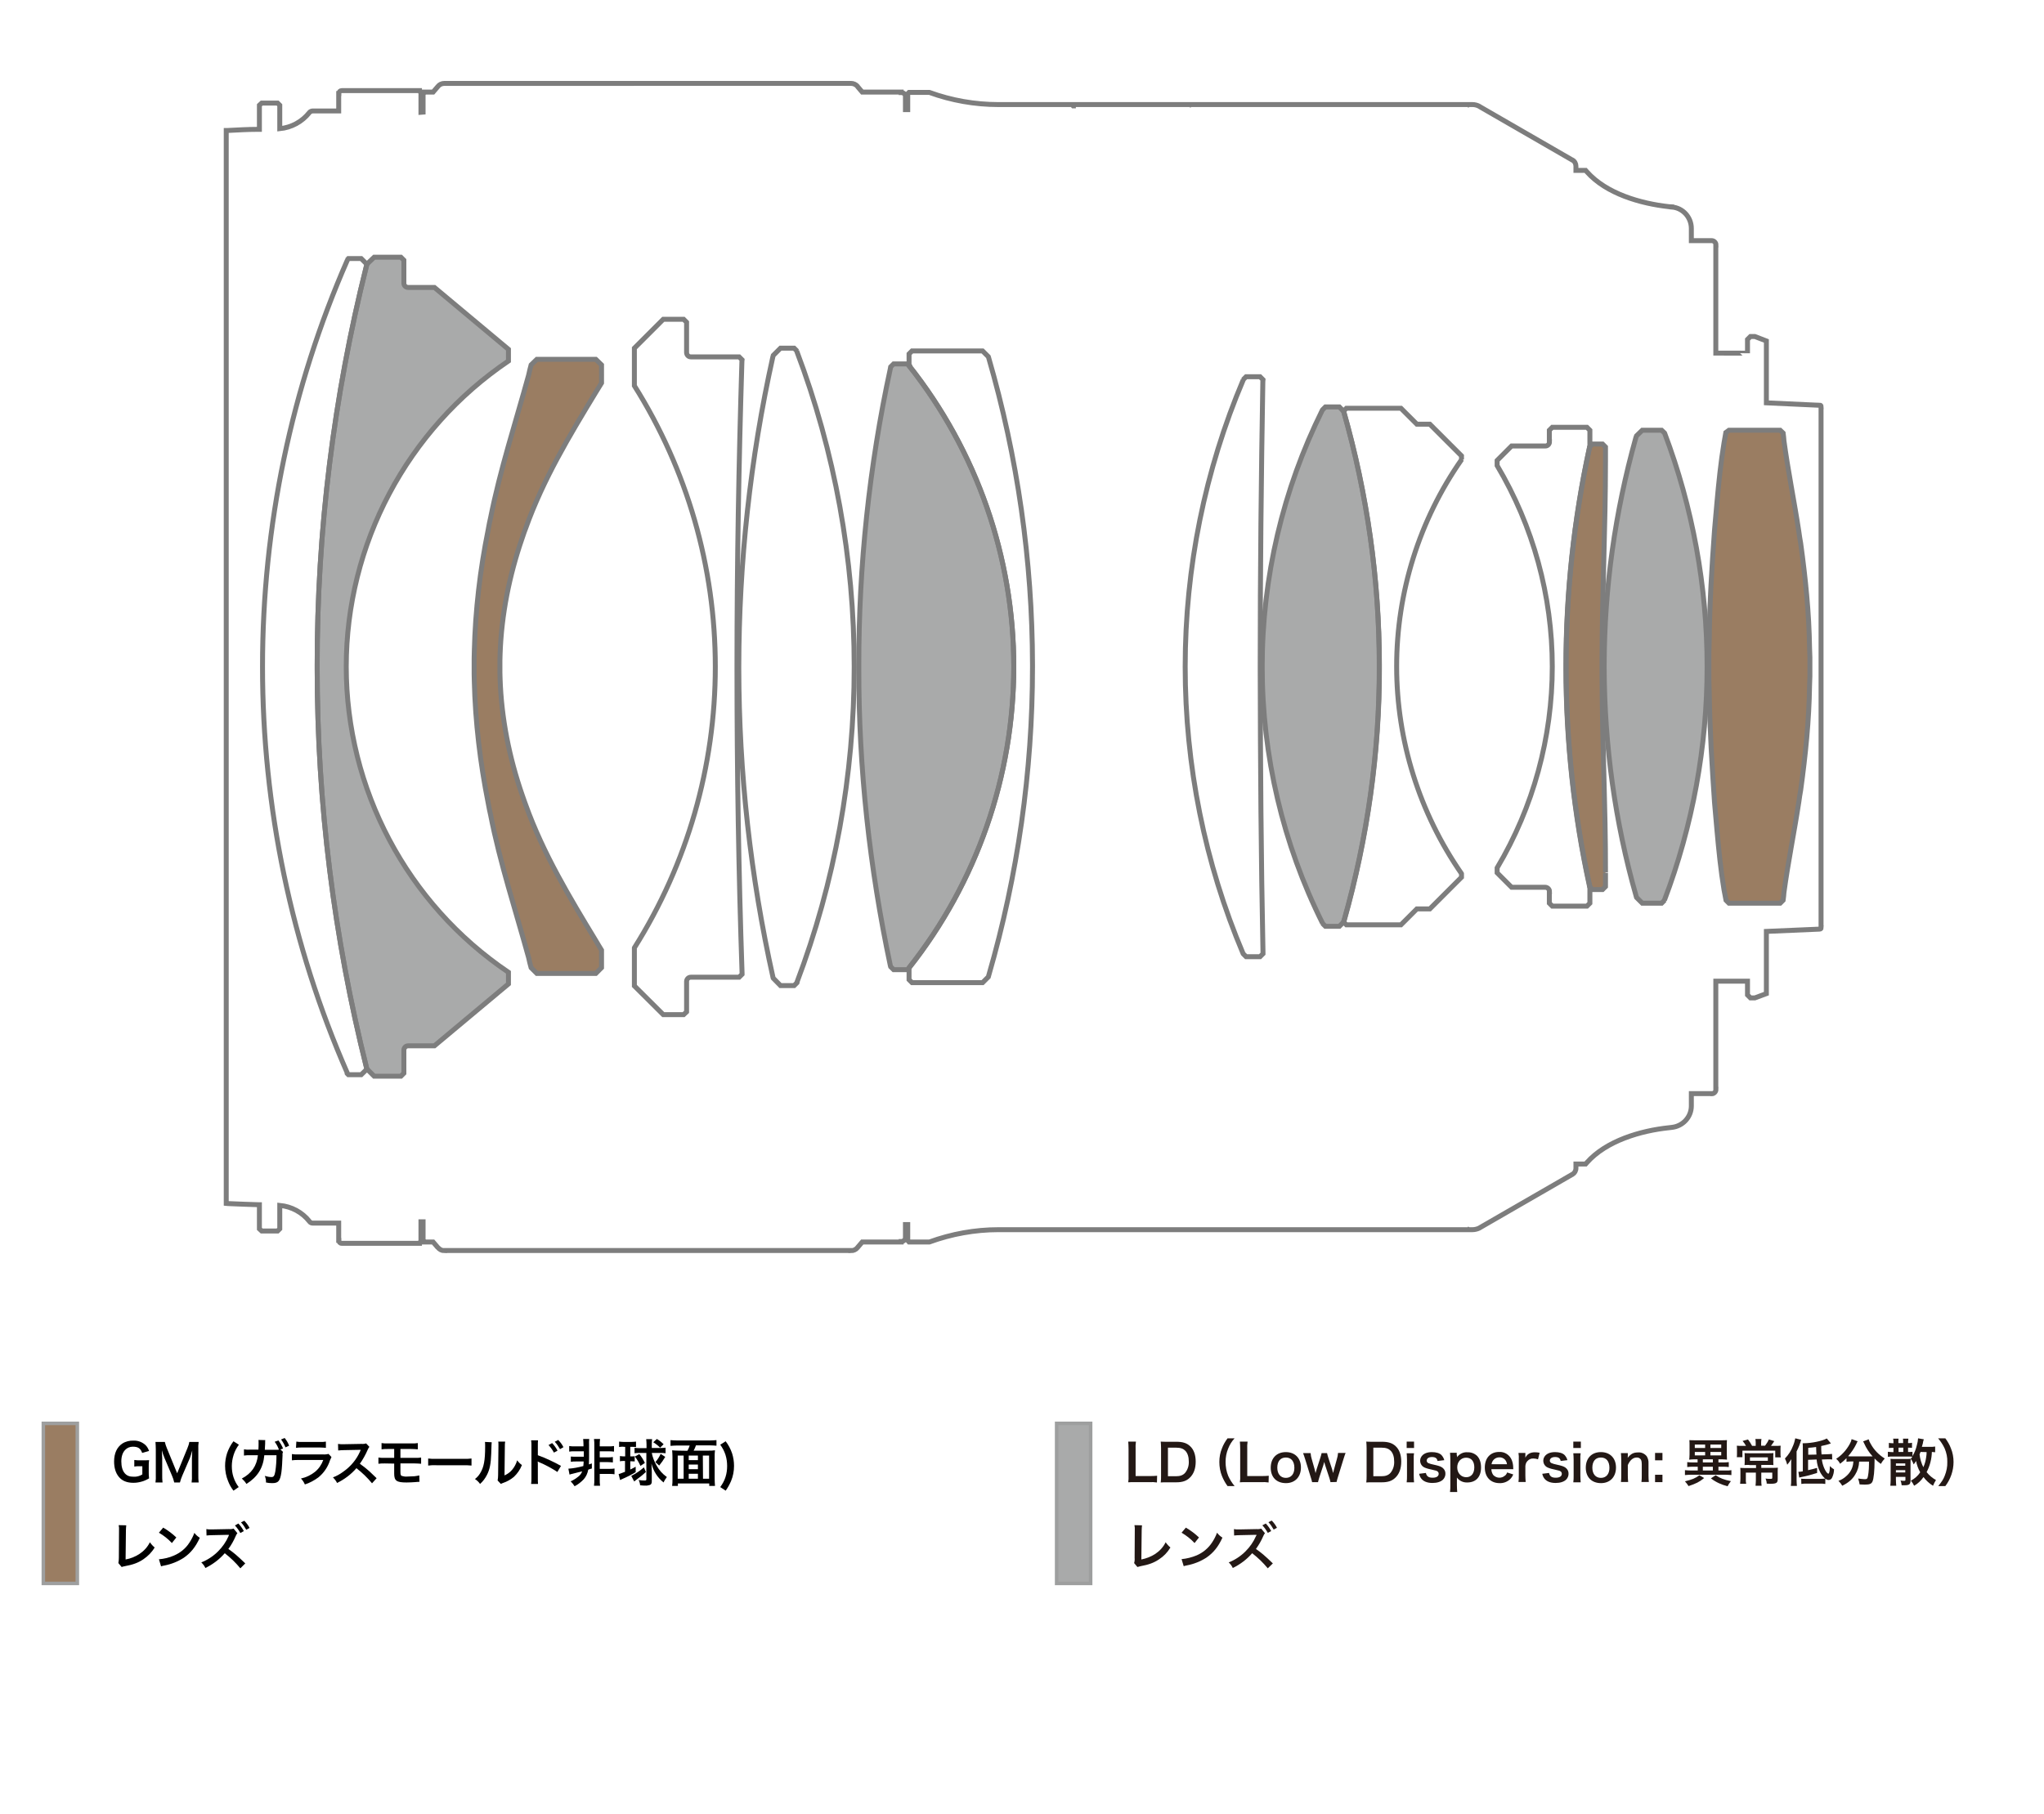 <?xml version="1.0" encoding="utf-8"?>
<!-- Generator: Adobe Illustrator 23.0.3, SVG Export Plug-In . SVG Version: 6.00 Build 0)  -->
<svg version="1.1" xmlns="http://www.w3.org/2000/svg" xmlns:xlink="http://www.w3.org/1999/xlink" x="0px" y="0px"
	 viewBox="0 0 1245 1105" style="enable-background:new 0 0 1245 1105;" xml:space="preserve">
<style type="text/css">
	.st0{fill:none;}
	.st1{fill:#A9AAAA;}
	.st2{fill:#9A7D62;}
	.st3{fill:none;stroke:#7D7D7D;stroke-width:3.014;stroke-linecap:round;stroke-miterlimit:2;}
	.st4{fill:#9A7D62;stroke:#9E9F9F;stroke-width:2.15;stroke-miterlimit:2;}
	.st5{fill:#A9AAAA;stroke:#9E9F9F;stroke-width:2.15;stroke-miterlimit:2;}
	.st6{fill:#231815;}
</style>
<g id="color">
	<path class="st0" d="M211.4,653.9l0.8,0.8c0,0,7.8,0,7.8,0c0,0,3.5-3.4,3.5-3.4l-0.2-0.6c-19.9-79.5-30.1-161.5-30.1-243.5v-1.1
		c0,0,0-0.5,0-0.5c-0.1-81.8,10.1-164.2,30-243.5l0.3-1.1l-3.5-3.5c0,0-7.8,0-7.8,0l-0.8,0.9h0.2c-34.1,77.8-51.7,162.1-51.7,247.7
		s17.6,169.9,51.7,247.7"/>
	<path class="st1" d="M227.9,156.7h16.3l1.8,1.8v14c0,1.4,1.1,2.6,2.6,2.6h16l45.1,37.7v7.1c-61.8,41.8-98.8,111.6-98.8,186.2
		s37,144.5,98.8,186.2v7.1l-45.1,37.7h-16c-1.5,0-2.6,1.2-2.6,2.7v14l-1.8,1.8c0,0-16.3,0-16.3,0c0,0-4.4-4.4-4.4-4.4l-0.2-0.6
		c-19.9-79.5-30.1-161.5-30.1-243.5v-1.1c0,0,0-0.5,0-0.5c-0.1-81.8,10.1-164.2,30-243.5l0.3-1.1L227.9,156.7z"/>
	<path class="st2" d="M366.4,233.3l-3.2,5.2c-16.4,27-32.3,53.4-43,83.3l-0.8,2.1l-1.3,3.8c-7.9,22.8-12.7,46.8-13.5,70.9l-0.1,3.7
		v3.7v3.7l0.1,3.8c0.8,24.2,5.6,48.1,13.5,70.9l1.3,3.7l0.8,2.2c10.7,29.8,26.7,56.3,43,83.2l1.6,2.7l1.6,2.6c0,0,0,10.7,0,10.7
		l-3.5,3.5c0,0-35.9,0-35.9,0l-3.5-3.5l-0.8-3l-0.7-3.1c-8-29.1-17.4-57.5-23.2-87.1l-0.7-3.2l-0.8-4.2c-4.8-24.2-7.8-49-8.4-73.7
		l-0.1-4.6v-4.7v-4.6l0.1-4.6c0.6-24.7,3.5-49.5,8.4-73.7l0.8-4.3l0.7-3.2c5.9-29.6,15.2-57.9,23.2-87l0.7-3.1l0.8-3.1
		c0,0,3.5-3.4,3.5-3.4c0,0,35.9,0,35.9,0l3.5,3.4V233.3z"/>
	<path class="st0" d="M386.4,577.4c32.2-51.1,49.3-110.5,49.3-171.2s-17.1-120-49.3-171.2c0,0,0-22.9,0-22.9s17.6-17.6,17.6-17.6
		h12.4l1.8,1.8c0,0,0,18.4,0,18.4c0,1.5,1.1,2.7,2.6,2.7h29.4l1.8,1.8l-0.1,1c-1.9,61.9-3,123.6-3,185.6v0.5v1.1
		c0,61.9,1,123.8,3.1,185.6c0,0,0,0.5,0,0.5c0,0-1.8,1.8-1.8,1.8c0,0-29.4,0-29.4,0c-1.5,0-2.6,1.2-2.6,2.6c0,0,0,18.5,0,18.5
		l-1.8,1.7c0,0-12.4,0-12.4,0l-17.6-17.5V577.4"/>
	<path class="st0" d="M485.5,598.6l-1.8,1.8c0,0-8.3,0-8.3,0l-4.4-4.5l-0.1-0.2c-13.8-61.8-20.8-125.1-20.9-188.4v-1.1v-0.2
		c0.1-63.3,7-126.7,20.7-188.4l0.3-1.1l4.4-4.4c0,0,8.3,0,8.3,0l1.8,1.8h-0.2c23.2,61.3,35,126.4,35,192.4c0,66-11.8,131.2-35,192.4
		"/>
	<path class="st1" d="M553.6,589.6c41.4-52.1,63.9-116.8,63.9-183.5c0-66.7-22.5-131.4-63.9-183.5l0.1-0.1l-0.8-0.8h-8.6l-1.8,1.8
		l-0.2,1.1c-12.8,59-19.3,120.5-19.2,180.9v0.7v1.1c-0.1,60.8,6.6,121.5,19.2,180.9l0.2,0.7c0,0,1.8,1.8,1.8,1.8c0,0,8.6,0,8.6,0
		L553.6,589.6"/>
	<path class="st0" d="M553.7,589.7v7.1l1.8,1.8c0,0,43,0,43,0c0,0,3.5-3.5,3.5-3.5l0.3-1.1c17.6-60.7,26.6-124.2,26.6-187.4v-0.4
		V405c-0.1-63.4-9.1-126.5-26.8-187.4l-0.1-0.3l-3.5-3.5h-43c0,0-1.8,1.8-1.8,1.8v7l-0.1,0.1c41.4,52.2,63.9,116.9,63.9,183.5
		C617.4,472.9,594.9,537.6,553.7,589.7"/>
	<path class="st0" d="M757.2,581l1.8,1.8c0,0,8.5,0,8.5,0c0,0,1.8-1.8,1.8-1.8c0,0,0-0.3,0-0.3c-1.2-57.8-1.6-115.7-1.7-173.5v-1.1
		v-0.2c0-57.9,0.6-115.7,1.6-173.5l0.1-1.1l-1.8-1.8c0,0-8.5,0-8.5,0l-1.8,1.8l0.1,0c-23.4,55.2-35.4,114.6-35.4,174.8
		S733.8,525.7,757.2,581"/>
	<path class="st1" d="M805.5,249.7l1.8-1.8c0,0,8.5,0,8.5,0l2.6,2.7l0.2,0.5c14.2,50,21.5,101.9,21.6,153.9v1.1v0.5
		c0.1,52-7.3,104-21.4,154l-0.4,1.1c0,0-2.6,2.6-2.6,2.6c0,0-8.5,0-8.5,0l-1.8-1.8h0.1c-24.2-48.4-36.8-102-36.8-156.4
		S781.4,298.2,805.5,249.7"/>
	<path class="st0" d="M890.2,532.2v2.2c0,0-19.3,19.3-19.3,19.3c0,0-7.9,0-7.9,0c0,0-9.7,9.7-9.7,9.7c0,0-33.2,0-33.2,0
		c0,0-1.8-1.8-1.8-1.8l0.4-1.1c14.1-50,21.5-102,21.4-154v-0.5c0,0,0-1.1,0-1.1c0-52-7.4-103.9-21.6-153.9c0,0-0.2-0.5-0.2-0.5
		c0,0,1.8-1.8,1.8-1.8h33.2l9.7,9.7h7.9l19.3,19.3v2.2h0.1c-25.8,36.9-39.6,80.9-39.6,126C850.7,451.3,864.6,495.2,890.2,532.2"/>
	<path class="st0" d="M941.1,271.7h-20.4c0,0-8.8,8.8-8.8,8.8s0,3.1,0,3.1c22,37,33.6,79.4,33.6,122.5c0,43.1-11.5,85.5-33.6,122.6
		v3c0,0,8.8,8.8,8.8,8.8h20.4c1.5,0,2.7,1.2,2.7,2.6h-0.1v7.1l1.8,1.8c0,0,21.1,0,21.1,0s1.8-1.8,1.8-1.8v-9.9c0,0,0-0.2,0-0.2
		c-9.6-43.5-14.4-88.4-14.5-132.9v-1.1c0,0,0-0.2,0-0.2c0-44.8,4.8-89.2,14.2-132.9l0.3-1c0,0,0-9.9,0-9.9l-1.8-1.8h-21.1
		c0,0-1.8,1.8-1.8,1.8v7h0.1C943.8,270.6,942.6,271.8,941.1,271.7"/>
	<path class="st2" d="M977.9,540.1l-1.8,1.8c0,0-6.1,0-6.1,0l-1.8-1.8l-0.2-1c-9.4-43.2-14.1-87.6-14.2-131.8v-1.1v-1
		c0.1-44.3,4.8-88.6,14.2-131.8l0.2-1.1l1.8-1.8c0,0,6.1,0,6.1,0l1.8,1.8v9c0,39.9-2,79.6-2.1,119.5v5.5v5.6
		c0.1,39.9,2.2,79.6,2.1,119.5C977.9,531.1,977.9,540.1,977.9,540.1z"/>
	<path class="st1" d="M1013.9,263.8l-1.8-1.7c0,0-11.8,0-11.8,0l-3.5,3.4l-0.4,1.1c-12.7,45.5-19.2,91.5-19.3,138.8v0.7v1.1
		c0.2,47,6.6,93.6,19.5,138.8l0.2,0.7l3.5,3.5c0,0,11.8,0,11.8,0l1.8-1.8l-0.1,0c17.2-45.3,26-93.5,26-142.3
		S1031,309.1,1013.9,263.8"/>
	<path class="st2" d="M1053.1,262.1h31.2l1.8,1.7l0.3,2.4l0.2,2.3c2.5,18.5,6.3,37,9.1,55.5l0.5,3.5l0.6,3.5
		c2.9,21.1,5.1,42.3,5.4,63.6l0.2,5.8v5.7v5.8l-0.2,5.8c-0.3,21.3-2.5,42.5-5.4,63.6l-0.6,3.5l-0.5,3.5c-2.8,18.5-6.6,36.9-9.1,55.4
		l-0.2,2.3l-0.3,2.4l-1.8,1.8c0,0-31.2,0-31.2,0l-1.8-1.8l-0.6-3.2l-0.6-3.1c-2-12-3.2-24.1-4.3-36.3l-1.5-17.1
		c-1.5-22.3-2.9-44.1-3.2-66.4l-0.2-8.2v-8.2c0,0,0-8.1,0-8.1l0.2-8.2c0.2-22.4,1.6-44.2,3.2-66.5l1.5-17.1
		c1.1-12.1,2.3-24.2,4.3-36.2l1.1-6.3L1053.1,262.1z"/>
</g>
<g id="base">
	<path class="st3" d="M1045.1,215.1v-65.9l0.1,0c0-1.4-1.2-2.6-2.6-2.6h-0.1c0,0-12.3,0-12.3,0v-7.4c0-6.9-5.2-12.6-12-13.1l0-0.1
		l-1.7-0.1c-17.2-1.9-38.1-7.9-49.9-21.2l-0.8-0.9c0,0-5.9,0-5.9,0v-2.5l0-0.1c0-1.5-0.8-3-2.1-3.7h-0.1l-56.5-32.6l0.1,0
		c-1.4-0.8-2.9-1.2-4.4-1.2l-0.1,0h-1.5c0,0,0,0.8,0,0.8c0,0-0.8-0.8-0.8-0.8c0,0-169.6,0-169.6,0c0,0-0.8,0.8-0.8,0.8
		c0,0,0-0.8,0-0.8c0,0-70.3,0-70.3,0c0,0,0,0.8,0,0.8h-0.1c0,0-0.7-0.8-0.7-0.8c0,0-44.8,0-44.8,0c2,0,2,0,0,0
		c-14.4,0-28.6-2.5-42.1-7.4l-0.1,0h-12.3c0,0-0.8,0.8-0.8,0.8c0,0,0,9.7,0,9.7c0,0-1.4,0-1.4,0V59l0.1,0c0-1.5-1.2-2.6-2.6-2.6
		h-0.1v-0.3h-23.7c0,0-2.9-3.4-2.9-3.4h0.1c-1-1.2-2.5-1.9-4.1-1.9H270.7c-1.6,0-3.1,0.7-4,1.9c0,0-2.9,3.4-2.9,3.4c0,0-5.3,0-5.3,0
		c0,0,0,0.3,0,0.3c0,0-0.8,0.8-0.8,0.8c0,0,0,11.1,0,11.1c0,0-1.3,0.1-1.3,0.1c0,0,0-12,0-12c0,0-0.9-0.9-0.9-0.9c0,0,0-0.3,0-0.3
		c0,0-47.4,0-47.4,0c-0.9,0-1.7,0.8-1.7,1.8l-0.1,0v10.6c0,0-15.8,0-15.8,0c-0.8,0-1.6,0.4-2,0.9c-4.5,5.7-11,9.2-18.1,9.9
		c0,0,0-14.3,0-14.3c0,0-1.3-1.3-1.3-1.3c0,0-9.7,0-9.7,0c0,0-1.4,1.3-1.4,1.3c0,0,0,14.7,0,14.7h-1c-6.2,0-12.5,0.4-18.7,0.7
		c0,0-0.5,0-0.5,0v613.6c0,0,0,40,0,40l1.1,0.1c6.2,0.3,12.5,0.5,18.7,0.7c0,0,0.4,0,0.4,0v14.7c0,0,1.4,1.3,1.4,1.3
		c0,0,9.7,0,9.7,0l1.3-1.3c0,0,0-14.3,0-14.3c7.2,0.7,13.7,4.2,18.1,9.8c0.5,0.7,1.2,1,2,1h15.8v10.5l0.1,0c0,1,0.7,1.8,1.7,1.8
		h47.4c0,0,0-0.3,0-0.3c0,0,0.9-0.8,0.9-0.8c0,0,0-12,0-12h1.3c0,0,0,11.1,0,11.1s0.8,0.9,0.8,0.9c0,0,0,0.3,0,0.3c0,0,5.3,0,5.3,0
		c0,0,2.9,3.4,2.9,3.4l0-0.1c0.9,1.2,2.4,2,4,2v-0.1h247.6l0,0.1c1.6,0,3.1-0.7,4.1-2l-0.1,0.1l2.9-3.4h23.7v-0.3h0.1
		c1.4,0,2.6-1.2,2.6-2.6l-0.1,0v-7.7c0,0,1.4,0,1.4,0v9.7c0,0,0.8,0.9,0.8,0.9h12.3h0.1c13.5-4.9,27.7-7.5,42.1-7.5c2,0,2,0,0,0
		c0,0,286.3,0,286.3,0l0.8-0.8v0.8h1.5h0.1c1.5,0,3-0.4,4.4-1.1l-0.1,0l56.5-32.6h0.1c1.3-0.8,2.1-2.2,2.1-3.8v-2.5c0,0,5.9,0,5.9,0
		l0.8-0.9c11.8-13.3,32.8-19.4,49.9-21.2l1.7-0.2c6.8-0.7,12-6.3,12-13.1c0,0,0-7.5,0-7.5c0,0,12.3,0,12.3,0l0.1,0.1
		c1.4,0,2.6-1.2,2.6-2.7l-0.1,0v-31.4c0,0,0-34.5,0-34.5h19.3c0,0,0,8.4,0,8.4l1.8,1.8h2.7c0,0,7-2.6,7-2.6s0-24.4,0-24.4
		c0,0,0-13.5,0-13.5l32.5-1.4c0.5,0,0.9-0.4,0.9-0.8h-0.1v-19.4V247.7l0.1,0c0-0.6-0.5-0.9-0.9-0.9v0.1c0,0-32.5-1.5-32.5-1.5v-37.7
		c0,0-7-2.7-7-2.7c0,0-2.7,0-2.7,0l-1.8,1.8c0,0,0,8.4,0,8.4C1064.4,215.1,1045.1,215.1,1045.1,215.1v-13.2"/>
	<path class="st3" d="M211.4,653.9l0.8,0.8c0,0,7.8,0,7.8,0c0,0,3.5-3.4,3.5-3.4l-0.2-0.6c-19.9-79.5-30.1-161.5-30.1-243.5v-1.1
		c0,0,0-0.5,0-0.5c-0.1-81.8,10.1-164.2,30-243.5l0.3-1.1l-3.5-3.5c0,0-7.8,0-7.8,0l-0.8,0.9h0.2c-34.1,77.8-51.7,162.1-51.7,247.7
		s17.6,169.9,51.7,247.7"/>
	<path class="st3" d="M227.9,156.7h16.3l1.8,1.8v14c0,1.4,1.1,2.6,2.6,2.6h16l45.1,37.7v7.1c-61.8,41.8-98.8,111.6-98.8,186.2
		s37,144.5,98.8,186.2v7.1l-45.1,37.7h-16c-1.5,0-2.6,1.2-2.6,2.7v14l-1.8,1.8c0,0-16.3,0-16.3,0c0,0-4.4-4.4-4.4-4.4l-0.2-0.6
		c-19.9-79.5-30.1-161.5-30.1-243.5v-1.1c0,0,0-0.5,0-0.5c-0.1-81.8,10.1-164.2,30-243.5l0.3-1.1L227.9,156.7z"/>
	<path class="st3" d="M366.4,233.3l-3.2,5.2c-16.4,27-32.3,53.4-43,83.3l-0.8,2.1l-1.3,3.8c-7.9,22.8-12.7,46.8-13.5,70.9l-0.1,3.7
		v3.7v3.7l0.1,3.8c0.8,24.2,5.6,48.1,13.5,70.9l1.3,3.7l0.8,2.2c10.7,29.8,26.7,56.3,43,83.2l1.6,2.7l1.6,2.6c0,0,0,10.7,0,10.7
		l-3.5,3.5c0,0-35.9,0-35.9,0l-3.5-3.5l-0.8-3l-0.7-3.1c-8-29.1-17.4-57.5-23.2-87.1l-0.7-3.2l-0.8-4.2c-4.8-24.2-7.8-49-8.4-73.7
		l-0.1-4.6v-4.7v-4.6l0.1-4.6c0.6-24.7,3.5-49.5,8.4-73.7l0.8-4.3l0.7-3.2c5.9-29.6,15.2-57.9,23.2-87l0.7-3.1l0.8-3.1
		c0,0,3.5-3.4,3.5-3.4c0,0,35.9,0,35.9,0l3.5,3.4V233.3z"/>
	<path class="st3" d="M386.4,577.4c32.2-51.1,49.3-110.5,49.3-171.2s-17.1-120-49.3-171.2c0,0,0-22.9,0-22.9s17.6-17.6,17.6-17.6
		h12.4l1.8,1.8c0,0,0,18.4,0,18.4c0,1.5,1.1,2.7,2.6,2.7h29.4l1.8,1.8l-0.1,1c-1.9,61.9-3,123.6-3,185.6v0.5v1.1
		c0,61.9,1,123.8,3.1,185.6c0,0,0,0.5,0,0.5c0,0-1.8,1.8-1.8,1.8c0,0-29.4,0-29.4,0c-1.5,0-2.6,1.2-2.6,2.6c0,0,0,18.5,0,18.5
		l-1.8,1.7c0,0-12.4,0-12.4,0l-17.6-17.5V577.4"/>
	<path class="st3" d="M485.5,598.6l-1.8,1.8c0,0-8.3,0-8.3,0l-4.4-4.5l-0.1-0.2c-13.8-61.8-20.8-125.1-20.9-188.4v-1.1v-0.2
		c0.1-63.3,7-126.7,20.7-188.4l0.3-1.1l4.4-4.4c0,0,8.3,0,8.3,0l1.8,1.8h-0.2c23.2,61.3,35,126.4,35,192.4c0,66-11.8,131.2-35,192.4
		"/>
	<path class="st3" d="M553.6,589.6c41.4-52.1,63.9-116.8,63.9-183.5c0-66.7-22.5-131.4-63.9-183.5l0.1-0.1l-0.8-0.8h-8.6l-1.8,1.8
		l-0.2,1.1c-12.8,59-19.3,120.5-19.2,180.9v0.7v1.1c-0.1,60.8,6.6,121.5,19.2,180.9l0.2,0.7c0,0,1.8,1.8,1.8,1.8c0,0,8.6,0,8.6,0
		L553.6,589.6"/>
	<path class="st3" d="M553.7,589.7v7.1l1.8,1.8c0,0,43,0,43,0c0,0,3.5-3.5,3.5-3.5l0.3-1.1c17.6-60.7,26.6-124.2,26.6-187.4v-0.4
		V405c-0.1-63.4-9.1-126.5-26.8-187.4l-0.1-0.3l-3.5-3.5h-43c0,0-1.8,1.8-1.8,1.8v7l-0.1,0.1c41.4,52.2,63.9,116.9,63.9,183.5
		C617.4,472.9,594.9,537.6,553.7,589.7"/>
	<path class="st3" d="M757.2,581l1.8,1.8c0,0,8.5,0,8.5,0c0,0,1.8-1.8,1.8-1.8c0,0,0-0.3,0-0.3c-1.2-57.8-1.6-115.7-1.7-173.5v-1.1
		v-0.2c0-57.9,0.6-115.7,1.6-173.5l0.1-1.1l-1.8-1.8c0,0-8.5,0-8.5,0l-1.8,1.8l0.1,0c-23.4,55.2-35.4,114.6-35.4,174.8
		S733.8,525.7,757.2,581"/>
	<path class="st3" d="M805.5,249.7l1.8-1.8c0,0,8.5,0,8.5,0l2.6,2.7l0.2,0.5c14.2,50,21.5,101.9,21.6,153.9v1.1v0.5
		c0.1,52-7.3,104-21.4,154l-0.4,1.1c0,0-2.6,2.6-2.6,2.6c0,0-8.5,0-8.5,0l-1.8-1.8h0.1c-24.2-48.4-36.8-102-36.8-156.4
		S781.4,298.2,805.5,249.7"/>
	<path class="st3" d="M890.2,532.2v2.2c0,0-19.3,19.3-19.3,19.3c0,0-7.9,0-7.9,0c0,0-9.7,9.7-9.7,9.7c0,0-33.2,0-33.2,0
		c0,0-1.8-1.8-1.8-1.8l0.4-1.1c14.1-50,21.5-102,21.4-154v-0.5c0,0,0-1.1,0-1.1c0-52-7.4-103.9-21.6-153.9c0,0-0.2-0.5-0.2-0.5
		c0,0,1.8-1.8,1.8-1.8h33.2l9.7,9.7h7.9l19.3,19.3v2.2h0.1c-25.8,36.9-39.6,80.9-39.6,126C850.7,451.3,864.6,495.2,890.2,532.2"/>
	<path class="st3" d="M941.1,271.7h-20.4c0,0-8.8,8.8-8.8,8.8s0,3.1,0,3.1c22,37,33.6,79.4,33.6,122.5c0,43.1-11.5,85.5-33.6,122.6
		v3c0,0,8.8,8.8,8.8,8.8h20.4c1.5,0,2.7,1.2,2.7,2.6h-0.1v7.1l1.8,1.8c0,0,21.1,0,21.1,0s1.8-1.8,1.8-1.8v-9.9c0,0,0-0.2,0-0.2
		c-9.6-43.5-14.4-88.4-14.5-132.9v-1.1c0,0,0-0.2,0-0.2c0-44.8,4.8-89.2,14.2-132.9l0.3-1c0,0,0-9.9,0-9.9l-1.8-1.8h-21.1
		c0,0-1.8,1.8-1.8,1.8v7h0.1C943.8,270.6,942.6,271.8,941.1,271.7"/>
	<path class="st3" d="M977.9,540.1l-1.8,1.8c0,0-6.1,0-6.1,0l-1.8-1.8l-0.2-1c-9.4-43.2-14.1-87.6-14.2-131.8v-1.1v-1
		c0.1-44.3,4.8-88.6,14.2-131.8l0.2-1.1l1.8-1.8c0,0,6.1,0,6.1,0l1.8,1.8v9c0,39.9-2,79.6-2.1,119.5v5.5v5.6
		c0.1,39.9,2.2,79.6,2.1,119.5C977.9,531.1,977.9,540.1,977.9,540.1z"/>
	<path class="st3" d="M1013.9,263.8l-1.8-1.7c0,0-11.8,0-11.8,0l-3.5,3.4l-0.4,1.1c-12.7,45.5-19.2,91.5-19.3,138.8v0.7v1.1
		c0.2,47,6.6,93.6,19.5,138.8l0.2,0.7l3.5,3.5c0,0,11.8,0,11.8,0l1.8-1.8l-0.1,0c17.2-45.3,26-93.5,26-142.3
		S1031,309.1,1013.9,263.8"/>
	<path class="st3" d="M1053.1,262.1h31.2l1.8,1.7l0.3,2.4l0.2,2.3c2.5,18.5,6.3,37,9.1,55.5l0.5,3.5l0.6,3.5
		c2.9,21.1,5.1,42.3,5.4,63.6l0.2,5.8v5.7v5.8l-0.2,5.8c-0.3,21.3-2.5,42.5-5.4,63.6l-0.6,3.5l-0.5,3.5c-2.8,18.5-6.6,36.9-9.1,55.4
		l-0.2,2.3l-0.3,2.4l-1.8,1.8c0,0-31.2,0-31.2,0l-1.8-1.8l-0.6-3.2l-0.6-3.1c-2-12-3.2-24.1-4.3-36.3l-1.5-17.1
		c-1.5-22.3-2.9-44.1-3.2-66.4l-0.2-8.2v-8.2c0,0,0-8.1,0-8.1l0.2-8.2c0.2-22.4,1.6-44.2,3.2-66.5l1.5-17.1
		c1.1-12.1,2.3-24.2,4.3-36.2l1.1-6.3L1053.1,262.1z"/>
	<rect x="26.4" y="867.1" class="st4" width="20.7" height="97.5"/>
	<rect x="643.6" y="867.1" class="st5" width="20.7" height="97.5"/>
	<path class="st6" d="M704.7,903.1c-1.5-0.2-2.9-0.3-4.4-0.2h-9.2c-1.7,0-2.8,0-3.9,0.1c0.2-1.4,0.3-2.7,0.2-4.1v-16.1
		c0-2.1-0.1-3.3-0.2-4.6h4.7c-0.2,1.5-0.3,3.1-0.2,4.6v16.4h8.7c2.1,0,3.1-0.1,4.4-0.2L704.7,903.1L704.7,903.1L704.7,903.1z"/>
	<path class="st6" d="M707.2,882.2c0-1.7-0.1-2.7-0.2-4c1.2,0.1,2,0.1,3.9,0.1h5.6c3.9,0,6.4,0.8,8.4,2.7c2.3,2.1,3.4,5.4,3.4,9.4
		c0,4.2-1.2,7.6-3.7,9.9c-2,1.9-4.5,2.7-8.1,2.7h-5.6c-1.9,0-2.7,0-3.9,0.1c0.2-1.4,0.2-2.7,0.2-4.1L707.2,882.2L707.2,882.2
		L707.2,882.2z M716.3,899.3c2.5,0,4.2-0.6,5.5-2c1.6-1.9,2.4-4.4,2.3-6.9c0-2.9-0.7-5.1-2.1-6.6c-1.3-1.3-2.9-1.9-5.6-1.9h-5v17.4
		L716.3,899.3L716.3,899.3z"/>
	<path class="st6" d="M747.7,905.3c-1.4-1.9-2.5-3.9-3.4-6.1c-1.1-2.7-1.6-5.7-1.6-8.6c0-2.8,0.5-5.7,1.6-8.3c0.8-2.2,2-4.2,3.4-6.1
		h4.3c-1.7,1.8-3,3.9-3.9,6.2c-1.1,2.6-1.6,5.4-1.6,8.2c0,2.9,0.5,5.8,1.6,8.5c1,2.2,2.3,4.3,3.9,6.2L747.7,905.3L747.7,905.3z"/>
	<path class="st6" d="M772.7,903.1c-1.5-0.2-2.9-0.3-4.4-0.2h-9.2c-1.7,0-2.8,0-3.9,0.1c0.2-1.4,0.3-2.7,0.2-4.1v-16.1
		c0-2.1-0.1-3.3-0.2-4.6h4.7c-0.2,1.5-0.3,3.1-0.2,4.6v16.4h8.7c2.1,0,3.1-0.1,4.4-0.2L772.7,903.1L772.7,903.1L772.7,903.1z"/>
	<path class="st6" d="M774,894.1c0-5.8,3.6-9.5,9.2-9.5s9.2,3.7,9.2,9.4s-3.6,9.5-9.1,9.5C777.5,903.5,774,899.9,774,894.1z
		 M778,894.1c0,3.8,2,6.2,5.2,6.2s5.2-2.3,5.2-6.1c0-4-1.9-6.3-5.2-6.3S778,890.2,778,894.1z"/>
	<path class="st6" d="M810.4,902.9c-0.2-1-0.5-2-0.8-2.9l-2.4-7.3c-0.1-0.1-0.2-0.8-0.6-2.1c-0.2,0.6-0.5,1.8-0.6,2.1l-2.4,7.3
		c-0.3,1.1-0.7,2.3-0.8,2.9h-3.6c-0.2-1-0.5-2-0.8-2.9l-3.4-11c-0.4-1.4-0.9-2.7-1.3-3.8h4.6c0.1,1.3,0.3,2.5,0.7,3.7l1.7,6
		c0.1,0.4,0.3,1.3,0.6,2.5c0.1-0.3,0.6-2.1,0.7-2.5l2.2-6.8c0.3-1,0.6-1.9,0.8-2.9h3.3c0.2,1,0.5,1.9,0.8,2.9l2.3,7
		c0.1,0.3,0.2,0.9,0.4,1.5c0.1,0.2,0.1,0.5,0.2,0.7c0.1-0.2,0.2-0.5,0.2-0.7c0.1-0.4,0.3-1.4,0.4-1.6l1.7-6.2
		c0.4-1.2,0.6-2.4,0.7-3.7h4.6c-0.4,1-0.5,1.3-1.3,3.8l-3.4,11c-0.3,1-0.6,1.9-0.8,2.9L810.4,902.9L810.4,902.9L810.4,902.9z"/>
	<path class="st6" d="M832.4,882.2c0-1.7-0.1-2.7-0.2-4c1.2,0.1,2,0.1,3.9,0.1h5.6c3.9,0,6.4,0.8,8.4,2.7c2.3,2.1,3.4,5.4,3.4,9.4
		c0,4.2-1.2,7.6-3.7,9.9c-2,1.9-4.5,2.7-8.1,2.7h-5.6c-1.9,0-2.7,0-3.9,0.1c0.2-1.4,0.2-2.7,0.2-4.1L832.4,882.2L832.4,882.2
		L832.4,882.2z M841.4,899.3c2.5,0,4.2-0.6,5.5-2c1.6-1.9,2.4-4.4,2.3-6.9c0-2.9-0.7-5.1-2.1-6.6c-1.3-1.3-2.9-1.9-5.6-1.9h-5v17.4
		L841.4,899.3L841.4,899.3z"/>
	<path class="st6" d="M861.3,878.2v3.9h-4.5v-3.9H861.3z M861.3,885.1c-0.2,1.4-0.3,2.7-0.2,4.1v9.7c0,1.7,0.1,2.8,0.2,4.1h-4.5
		c0.2-1.3,0.2-2.7,0.2-4v-9.7c0-1.7-0.1-2.8-0.2-4h4.5V885.1L861.3,885.1z"/>
	<path class="st6" d="M868.5,897.3c0.5,2.1,1.7,2.9,4.1,2.9s3.7-0.9,3.7-2.4c0-0.6-0.3-1.2-0.8-1.5c-0.6-0.4-0.8-0.4-3.3-1
		c-1.5-0.3-3.1-0.7-4.5-1.3c-2.3-1-3.3-3.7-2.3-6c0.2-0.4,0.4-0.7,0.6-1c1.3-1.6,3.4-2.4,6.2-2.4c2.5,0,4.6,0.6,5.8,1.8
		c0.8,0.9,1.4,1.9,1.7,3.1l-4.1,0.5c-0.3-1.7-1.4-2.4-3.4-2.4s-3.2,0.9-3.2,2.2c0,0.7,0.4,1.2,1,1.5c1,0.4,2,0.7,3.1,0.9
		c3.2,0.7,4.4,1.1,5.5,1.9c1.2,0.9,1.9,2.3,1.8,3.8c0,1.3-0.6,2.6-1.5,3.5c-1.4,1.3-3.6,2-6.4,2c-3.2,0-5.6-1-6.9-2.8
		c-0.6-0.8-1-1.8-1.2-2.8L868.5,897.3z"/>
	<path class="st6" d="M887.5,886.6v1.1c1.4-2,3.8-3.2,6.3-3c2.2-0.1,4.3,0.7,5.9,2.2c1.6,1.7,2.4,4,2.4,7.1c0,5.7-3.1,9.1-8.4,9.1
		c-2.5,0.1-4.8-1-6.3-3v4.7c0,1.8,0.1,2.8,0.2,4.1h-4.4c0.2-1.4,0.2-2.7,0.2-4.1v-15.6c0-1.8-0.1-2.8-0.2-4.2h4.1v1.6L887.5,886.6
		L887.5,886.6z M893,888c-3.1,0-5.4,2.5-5.4,5.9s2.3,6,5.5,6c3,0,4.9-2.3,4.9-6S896.2,888,893,888z"/>
	<path class="st6" d="M908.4,895c0,1.2,0.4,2.5,1.1,3.5c1.9,2.1,5.2,2.3,7.3,0.3c0.1-0.1,0.2-0.2,0.3-0.2c0.4-0.5,0.7-1,0.9-1.6
		l3.7,1.2c-0.4,1.1-1.1,2.1-1.9,2.9c-1.7,1.6-4,2.5-6.4,2.4c-5.5,0-9-3.7-9-9.5s3.4-9.5,8.7-9.5c3.4-0.2,6.4,1.8,7.7,4.9
		c0.6,1.5,0.9,3.1,0.9,4.7c0,0.3,0,0.6,0.1,0.9L908.4,895L908.4,895z M917.9,892c-0.1-1.1-0.6-2.2-1.4-3c-0.9-0.8-2.1-1.3-3.3-1.2
		c-2.4,0-4.4,1.8-4.7,4.2H917.9L917.9,892z"/>
	<path class="st6" d="M936.8,889c-0.9-0.3-1.8-0.5-2.8-0.5c-1.4-0.1-2.7,0.5-3.6,1.5c-0.8,0.8-1.2,1.9-1.3,3.1v5.7
		c0,1.7,0.1,2.6,0.2,4h-4.4c0.2-1.3,0.2-2.7,0.2-4v-9.7c0.1-1.3,0-2.7-0.2-4h4.2v2.9c1.1-2.2,3-3.3,5.8-3.3c1,0,1.9,0.1,2.9,0.3
		L936.8,889z"/>
	<path class="st6" d="M943.5,897.3c0.5,2.1,1.7,2.9,4.1,2.9s3.7-0.9,3.7-2.4c0-0.6-0.3-1.2-0.8-1.5c-0.6-0.4-0.8-0.4-3.3-1
		c-1.5-0.3-3.1-0.7-4.5-1.3c-2.3-1-3.3-3.7-2.3-6c0.2-0.4,0.4-0.7,0.6-1c1.3-1.6,3.4-2.4,6.2-2.4c2.5,0,4.6,0.6,5.8,1.8
		c0.8,0.9,1.4,1.9,1.7,3.1l-4.1,0.5c-0.3-1.7-1.4-2.4-3.4-2.4s-3.2,0.9-3.2,2.2c0,0.7,0.4,1.2,1,1.5c1,0.4,2,0.7,3.1,0.9
		c3.2,0.7,4.4,1.1,5.5,1.9c1.2,0.9,1.9,2.3,1.8,3.8c0,1.3-0.6,2.6-1.5,3.5c-1.4,1.3-3.6,2-6.4,2c-3.2,0-5.6-1-6.9-2.8
		c-0.6-0.8-1-1.8-1.2-2.8L943.5,897.3z"/>
	<path class="st6" d="M962.9,878.2v3.9h-4.6v-3.9H962.9z M962.8,885.1c-0.2,1.4-0.3,2.7-0.2,4.1v9.7c0,1.7,0.1,2.8,0.2,4.1h-4.5
		c0.2-1.3,0.2-2.7,0.2-4v-9.7c0-1.7-0.1-2.8-0.2-4h4.5V885.1L962.8,885.1z"/>
	<path class="st6" d="M965.9,894.1c0-5.8,3.6-9.5,9.2-9.5s9.2,3.7,9.2,9.4s-3.6,9.5-9.1,9.5C969.5,903.5,965.9,899.9,965.9,894.1z
		 M969.9,894.1c0,3.8,2,6.2,5.2,6.2s5.2-2.3,5.2-6.1c0-4-1.9-6.3-5.2-6.3S969.9,890.2,969.9,894.1z"/>
	<path class="st6" d="M987.3,902.9c0.2-1.3,0.2-2.7,0.2-4v-9.7c0-1.7-0.1-2.8-0.2-4h4.2v1.6c0,0.4,0,0.9-0.1,1.3
		c1.9-2.4,3.5-3.3,6.3-3.3c2-0.2,4,0.7,5.3,2.3c0.8,1.3,1.2,2.8,1.1,4.3v7.4c0,1.7,0.1,2.9,0.2,4h-4.5c0.2-1.3,0.2-2.7,0.2-4v-6.9
		c0-0.9-0.1-1.9-0.5-2.7c-0.6-0.9-1.6-1.4-2.6-1.3c-2.2,0-4.1,1.6-5.4,4.6v6.3c0,1.5,0.1,2.7,0.2,4h-4.4V902.9L987.3,902.9z"/>
	<path class="st6" d="M1012.6,885.1v4.5h-4.5v-4.5H1012.6z M1012.6,898.4v4.5h-4.5v-4.5H1012.6z"/>
	<path class="st6" d="M1038,900.4c-2.9,2.4-5,3.4-9.5,4.9c-0.6-1-1.4-2-2.2-2.9c4.5-1.1,6.4-1.9,8.8-3.7L1038,900.4z M1031.8,889
		c-1,0-1.9,0.1-2.9,0.2c0-0.3,0-0.6,0.1-0.9c0-0.4,0.1-1.5,0.1-2.2v-5.9c0-1,0-1.9-0.1-2.9c1.1,0.1,2.1,0.1,3.2,0.1h16.5
		c1.1,0,2.1,0,3.2-0.1c-0.1,1-0.1,1.9-0.1,2.9v5.9c0,1.4,0,1.5,0.1,3.1c-1-0.1-1.9-0.2-2.9-0.2h-2.3v1.9h3.2c1,0,2.1-0.1,3.1-0.2v3
		c-1-0.1-2.1-0.2-3.1-0.2h-3.2v2.3h4.4c1.2,0.1,2.3,0,3.5-0.2v3c-1.2-0.1-2.3-0.2-3.5-0.2h-21.3c-1.2,0-2.3,0.1-3.5,0.2v-3
		c1.2,0.1,2.3,0.2,3.5,0.2h4.3v-2.3h-3.3c-1,0-2.1,0.1-3.1,0.2v-3c1,0.1,2.1,0.2,3.1,0.2h3.2V889L1031.8,889L1031.8,889z
		 M1032.3,882.1h6.3V880h-6.3V882.1z M1032.3,886.6h6.3v-2.1h-6.3V886.6z M1037.2,890.9h6.1V889h-6.1V890.9z M1037.2,895.8h6.1v-2.3
		h-6.1V895.8z M1041.8,882.1h6.6V880h-6.6V882.1z M1041.8,886.6h6.6v-2.1h-6.6V886.6z M1045,898.7c2.9,1.9,5,2.7,9.3,3.6
		c-0.8,1-1.5,2-2,3.1c-3.7-0.9-7.2-2.5-10.2-4.8L1045,898.7z"/>
	<path class="st6" d="M1069.4,878.8c0-0.7-0.1-1.5-0.2-2.2h3.7c-0.1,0.7-0.2,1.5-0.2,2.2v1.9h2.4c0.9-1.2,1.7-2.4,2.3-3.8l3.3,1
		c-0.2,0.3-0.3,0.5-0.5,0.8c-0.9,1.3-1,1.4-1.5,2.1h2.6c1.1,0,2.2,0,3.3-0.1c-0.1,1-0.1,1.9-0.1,2.9v2c0,0.7,0,1.5,0.2,2.2h-3.4
		v-4.1h-20v4h-3.4c0.1-0.7,0.1-1.5,0.1-2.2v-2c0-0.9,0-1.9-0.1-2.8c1,0.1,2,0.1,3,0.1h2.6c-0.6-1.1-1.3-2.1-2.1-3l3.3-0.9
		c0.9,1.2,1.8,2.5,2.5,3.9h2.2L1069.4,878.8L1069.4,878.8L1069.4,878.8z M1065.5,892.4c-1,0-1.9,0-2.9,0.1c0.1-0.9,0.1-1.7,0.1-2.6
		v-2.2c0-0.8,0-1.7-0.1-2.5c1,0.1,2,0.1,3,0.1h11.7c1,0,1.9,0,2.9-0.1c-0.1,0.8-0.1,1.7-0.1,2.5v2.2c0,0.9,0,1.7,0.1,2.6
		c-1-0.1-2.1-0.1-3.1-0.1h-4.3v1.8h7.1c1,0,2,0,3-0.1c-0.1,0.9-0.1,1.9-0.1,2.8v4.2c0,2.3-0.8,2.8-4.6,2.8c-0.4,0-0.6,0-2.1-0.1
		c0-1.1-0.3-2.1-0.7-3.1c1,0.2,2,0.2,3,0.2c0.9,0,1.1-0.1,1.1-0.7v-3.1h-6.7v4.7c0,1.1,0,2.2,0.2,3.3h-3.7c0.1-1.1,0.2-2.2,0.2-3.3
		v-4.7h-6.1v3.7c-0.1,1,0,2.1,0.2,3.1h-3.7c0.1-1.1,0.2-2.1,0.2-3.2v-4c0-0.8,0-1.7-0.1-2.5c1,0.1,1.9,0.1,2.9,0.1h6.7v-1.8h-4.1
		L1065.5,892.4L1065.5,892.4z M1065.9,887.8v2.1h10.9v-2.1H1065.9L1065.9,887.8z"/>
	<path class="st6" d="M1091,892.3c0-1.1,0-2.3,0.1-3.4c-0.7,1.2-1.6,2.3-2.5,3.4c-0.3-1.3-0.8-2.6-1.4-3.8c2.2-2.2,3.9-4.9,5-7.9
		c0.6-1.4,1-2.9,1.3-4.4l3.6,0.9c-0.7,2.5-1.6,4.8-2.8,7.1v17.4c0,1.4,0.1,2.4,0.2,3.6h-3.7c0.2-1.2,0.2-2.4,0.2-3.6L1091,892.3
		L1091,892.3z M1101.3,889.3v6.3c2.7-0.6,3.1-0.7,5.5-1.4v3.1c-3.1,1-6.4,1.9-9.6,2.5c-0.6,0.1-0.8,0.2-1.3,0.3l-0.5-3.5
		c0.9,0,1.8-0.1,2.7-0.3V882c0-0.9,0-1.9-0.1-2.8h0.7c4.7,0,11.4-1.4,14-2.9l2.5,3c-1.9,0.7-3.9,1.2-5.9,1.6c0,1.7,0,3.4,0.2,5.1
		l3.4-0.1c1,0,2-0.1,3-0.2l0.1,3.4c-0.7-0.1-1.5-0.1-2.2-0.1h-0.9l-3.2,0.1c0.2,1.8,0.7,3.5,1.4,5.2c0.9,2.1,1.9,3.4,2.5,3.4
		c0.3,0,0.5-0.2,0.5-0.5c0.3-0.8,0.4-1.6,0.4-2.4c0-0.1,0-0.7,0.1-1.7c0.7,0.8,1.6,1.5,2.5,2c0,1.7-0.4,3.4-1.1,4.9
		c-0.3,0.9-1.2,1.6-2.2,1.6c-1.6,0-3.7-2-5.2-4.9c-1.2-2.4-1.9-5-2.1-7.6L1101.3,889.3z M1097.1,900.8c0.8,0.1,1.6,0.1,2.4,0.1h9.1
		c1.1,0,2.1-0.1,3.2-0.2v3.3c-1.1-0.2-2.1-0.2-3.2-0.2h-8.3c-1,0-2.1,0-3.1,0.2L1097.1,900.8L1097.1,900.8L1097.1,900.8z
		 M1106.4,886.1c-0.1-0.9-0.1-1.9-0.2-4.6c-1.9,0.3-2.6,0.3-4.8,0.5v4.2L1106.4,886.1z"/>
	<path class="st6" d="M1127.3,890.3c-0.9,0-1.7,0.1-2.6,0.2v-2.2c-1.2,1.2-2.5,2.4-3.9,3.4c-0.6-1.2-1.4-2.2-2.4-3
		c3.4-2.2,6.2-5.3,8.2-8.9c0.6-1,1-2,1.2-3.1l3.7,1.3c-0.3,0.5-0.6,1-0.8,1.6c-1.3,2.7-3,5.2-5,7.5c0.5,0.1,1.1,0.1,1.6,0.1h13.3
		c-2.1-2.3-3.8-4.9-5.1-7.8c-0.2-0.5-0.4-0.9-0.7-1.3l3.4-1.3c0.3,1,0.7,1.9,1.2,2.7c2,3.7,5,6.8,8.6,9c-0.9,1-1.7,2.1-2.4,3.3
		c-1.4-1-2.6-2.1-3.8-3.3v1.1c0,6.4-0.5,11.3-1.3,13c-0.7,1.4-1.8,1.8-4.6,1.8c-0.6,0-1.1,0-3.2-0.1c-0.2-1.2-0.5-2.4-0.9-3.6
		c1.3,0.2,2.5,0.3,3.8,0.4c1.1,0,1.5-0.1,1.8-0.6c0.5-0.9,1-5,1-8.2v-1.9h-6c-0.1,2.8-0.9,5.5-2.4,7.9c-1.7,2.9-4.2,5-7.9,6.8
		c-0.6-1.1-1.4-2.1-2.3-3c1.8-0.6,3.4-1.6,4.8-2.9c2.1-1.8,3.6-4.3,4.1-7.1c0.1-0.5,0.1-0.9,0.2-1.8L1127.3,890.3L1127.3,890.3z"/>
	<path class="st6" d="M1178.8,884.7c-0.7-0.1-1.1-0.1-2.1-0.2c-0.1,4.3-1.2,8.5-3.2,12.3c1.6,2,3.5,3.6,5.7,4.8
		c-0.7,1.1-1.3,2.3-1.8,3.5c-2.3-1.4-4.2-3.2-5.8-5.3c-1.5,2.2-3.4,4-5.7,5.3c-0.5-1.1-1.2-2.2-2-3.1c2.3-1.2,4.3-2.9,5.7-5.1
		c-1.2-2.1-2.1-4.5-2.5-6.9c-0.4,0.7-0.9,1.4-1.5,2.1c-0.4-1.2-1-2.4-1.8-3.4c0.4-0.4,0.7-0.8,1-1.3c-0.8-0.1-1.7-0.1-2.5-0.1h-9.7
		c-0.9,0-1.8,0-2.7,0.2v-3.1c0.9,0.1,1.8,0.2,2.7,0.2h0.7V882h-0.4c-0.8,0-1.6,0-2.4,0.1V879c0.8,0.1,1.6,0.2,2.4,0.2h0.4v-0.5
		c0-0.8,0-1.5-0.2-2.3h3.3c-0.1,0.8-0.1,1.5-0.1,2.3v0.4h2.9v-0.4c0-0.8,0-1.5-0.1-2.3h3.3c-0.1,0.8-0.2,1.5-0.2,2.3v0.4
		c0.8,0.1,1.6,0,2.4-0.2v3.1c-0.8-0.1-1.6-0.1-2.4-0.1v2.6h1.3c0.5,0,0.9,0,1.4-0.1v2.7c1.2-2.1,2.2-4.5,2.7-6.9
		c0.4-1.3,0.6-2.6,0.7-4l3.5,0.6c-0.3,0.8-0.5,1.7-0.6,2.5c-0.2,0.6-0.3,1.1-0.6,2.1h5c1,0,2.1,0,3.1-0.2v3.5H1178.8L1178.8,884.7z
		 M1154.8,901.5c0,1.2,0.1,2.4,0.2,3.6h-3.6c0.1-1.2,0.2-2.4,0.2-3.6v-9.9c0-1,0-1.9-0.1-2.9c1,0.1,1.9,0.1,2.9,0.1h6.5
		c1,0,1.9,0,2.9-0.1c-0.1,1.1-0.1,2.2-0.1,3.3v10c0,2.2-0.8,2.8-3.7,2.8h-1.7c-0.1-1-0.3-2-0.7-2.9c0.6,0.1,1.3,0.2,1.9,0.2
		c0.9,0,1.1-0.1,1.1-0.6v-1.8h-5.8L1154.8,901.5L1154.8,901.5z M1160.5,892.9v-1.4h-5.7v1.4H1160.5z M1160.5,897v-1.4h-5.7v1.4
		H1160.5z M1156.4,884.5h2.9v-2.6h-2.9V884.5z M1169.8,884.5c-0.3,0.8-0.4,1-0.6,1.5c0.3,2.7,1.1,5.4,2.3,7.8
		c0.9-1.9,1.4-3.9,1.7-5.9c0.2-1.1,0.3-2.2,0.3-3.3L1169.8,884.5L1169.8,884.5L1169.8,884.5z"/>
	<path class="st6" d="M1180.6,905.3c2.2-2.8,3.1-4.1,3.9-6.2c1.1-2.7,1.7-5.6,1.6-8.5c0.1-2.8-0.5-5.6-1.6-8.2c-1-2.2-2.4-4.3-4-6.2
		h4.4c1.4,1.9,2.6,3.9,3.4,6.1c1.1,2.6,1.6,5.5,1.6,8.3c0,5.3-1.8,10.5-5,14.7L1180.6,905.3L1180.6,905.3z"/>
	<path class="st6" d="M695.6,929.2c-0.1,1-0.2,2.1-0.2,3.1l-0.2,17.7c3-0.6,5.9-1.7,8.5-3.4c2.7-1.8,4.9-4.2,6.3-7.1
		c0.8,1.2,1.8,2.3,2.9,3.2c-1.7,2.9-4.1,5.4-6.9,7.2c-3.1,2.1-6.3,3.3-11.3,4.2c-0.8,0.2-1.2,0.3-1.9,0.5l-2-2.4
		c0.3-1,0.4-2.1,0.3-3.2l0.1-16.7c0.1-1.1,0-2.1-0.2-3.2L695.6,929.2z"/>
	<path class="st6" d="M719.7,949.8c3.2-0.3,6.3-1.1,9.2-2.3c3.7-1.6,6.9-4.2,9.2-7.6c1.3-1.9,2.4-4,3.2-6.2c0.9,1.2,2,2.2,3.3,3
		c-2.6,5.7-5.6,9.3-9.8,12.2c-3.6,2.3-7.6,3.9-11.8,4.7c-0.7,0.1-1.3,0.3-2,0.5L719.7,949.8z M722.3,930.6c2.9,1.7,5.6,3.7,8,6
		l-2.7,3.4c-2.3-2.5-5-4.6-7.9-6.3L722.3,930.6z"/>
	<path class="st6" d="M772.2,955.4c-2.8-3.4-6-6.5-9.5-9.2c-3.3,3.8-7.3,6.8-11.8,9c-0.6-1.3-1.4-2.4-2.5-3.4
		c3.8-1.5,7.3-3.8,10.2-6.7c2.7-2.7,4.9-5.8,6.4-9.3l0.2-0.3l0.1-0.2c0-0.1,0-0.2,0.1-0.3h-1l-9.3,0.2c-1.1,0-2.3,0.1-3.4,0.2
		l-0.1-3.9c0.9,0.2,1.8,0.2,2.7,0.2h0.7l10.4-0.2c0.9,0.1,1.9,0,2.8-0.3l2.3,2.8c-0.4,0.5-0.8,1.1-1,1.7c-1.2,2.8-2.7,5.4-4.5,7.9
		c3.4,2.4,5.1,3.8,10.3,8.8L772.2,955.4z M771,928.1c1.3,1.4,2.4,2.9,3.3,4.6l-2.1,1.1c-0.9-1.7-2-3.2-3.3-4.6L771,928.1z
		 M775.8,931.8c-0.9-1.6-1.9-3.1-3.2-4.5l2-1c1.3,1.3,2.4,2.8,3.2,4.4L775.8,931.8z"/>
	<path d="M90.6,896.6c0,1.3,0,2.7,0.2,4c-1.6,0.9-3.2,1.7-5,2.1c-1.5,0.4-3,0.6-4.6,0.6c-3.9,0-6.8-1.2-8.8-3.6s-2.9-5.6-2.9-9.4
		c0-4.9,1.7-8.7,5-10.9c2-1.3,4.5-1.9,6.9-1.8c2.6-0.1,5.2,0.9,7.1,2.6c1.1,1,1.8,2.3,2.3,3.7l-4.2,1.2c-1-2.8-2.5-3.8-5.7-3.8
		c-1.8,0-3.5,0.7-4.7,2c-1.5,1.6-2.3,3.9-2.3,7s0.7,5.6,2.1,7.2c1.3,1.5,2.9,2.1,5.4,2.1c1.9,0.1,3.7-0.4,5.3-1.4v-5H85
		c-1.1,0-2.1,0-3.2,0.2v-4c1.2,0.2,2.5,0.2,3.7,0.2h1.6c1.4,0,2.3,0,3.7-0.1c-0.2,1.3-0.2,2.6-0.2,3.8V896.6L90.6,896.6z"/>
	<path d="M106.1,903c-0.3-1.4-0.8-2.8-1.4-4.2l-4.5-10.6c-0.6-1.5-1.2-3.1-1.6-4.7c0.1,1.6,0.2,4.2,0.2,4.9v10.2c0,1.5,0,3,0.2,4.5
		h-4.3c0.2-1.5,0.3-3,0.2-4.5v-15.6c0-1.5-0.1-3.1-0.2-4.6h5.7c0.3,1.3,0.7,2.5,1.2,3.7l6.3,15.4l6.3-15.4c0.5-1.2,0.9-2.4,1.1-3.7
		h5.7c-0.2,1.5-0.3,3.1-0.2,4.6v15.6c0,1.5,0,3,0.2,4.5h-4.3c0.2-1.5,0.3-3,0.2-4.5v-10.3c0.1-2.7,0.2-4.3,0.2-4.7
		c-0.4,1.5-0.9,3.1-1.4,4.5l-4.7,10.9c-0.6,1.3-1,2.7-1.4,4.1H106.1L106.1,903z"/>
	<path d="M142.2,908.1c-1.4-1.8-2.5-3.8-3.3-5.9c-1.2-2.9-1.8-6.1-1.8-9.2c0-2.6,0.4-5.2,1.2-7.7c0.9-2.6,2.2-5.1,3.9-7.3l3.3,2.1
		c-1.4,1.9-2.5,3.9-3.2,6.2c-0.7,2.2-1.1,4.5-1.1,6.8c0,2.3,0.3,4.6,1,6.7c0.7,2.2,1.8,4.3,3.2,6.1L142.2,908.1z"/>
	<path d="M172.4,884.5c-0.3,0.6-0.4,1.3-0.3,2c-0.1,3.5-0.4,8.3-0.7,10.4c-0.8,5.4-1.9,6.6-5.6,6.6c-1.3,0-2.6-0.1-3.8-0.4
		c0.1-1.4-0.2-2.7-0.7-4c1.3,0.4,2.7,0.7,4.1,0.7c1.3,0,1.8-0.7,2.3-3.4c0.5-3.3,0.7-6.6,0.7-9.9H161c-0.7,7.8-4.1,13.2-10.9,17.5
		c-0.7-1.2-1.7-2.3-2.8-3.3c5.9-3.1,9.1-7.7,9.8-14.2H152c-1.1,0-2.2,0-3.4,0.2v-3.8c1.1,0.2,2.3,0.3,3.4,0.2h5.4
		c0.1-1.2,0.1-3,0.1-3.9v-0.8c0-0.4,0-0.8-0.1-1.2l4.2,0.1c-0.1,0.3-0.1,0.7-0.1,1c0,0.2,0,0.3,0,0.6v0.6l-0.1,1.7
		c0,0.8,0,0.9-0.1,2h6.9c0.6,0,1.1,0,1.7-0.1l-0.1-0.2l-0.1-0.3c-0.6-1.5-1.4-3-2.4-4.3l2.3-0.8c1.1,1.5,2.1,3.1,2.8,4.9l-1.6,0.6
		L172.4,884.5z M173.9,881.7c-0.7-1.7-1.6-3.3-2.7-4.8l2.2-0.9c1.1,1.4,2.1,3,2.7,4.7L173.9,881.7z"/>
	<path d="M201.9,887.6c-0.3,0.6-0.6,1.3-0.9,2c-1.3,4.1-3.8,7.8-7.2,10.5c-2.5,1.8-5.2,3.3-8.1,4.2c-0.6-1.4-1.4-2.6-2.4-3.6
		c3.2-0.7,6.1-2.1,8.6-4.1c2.3-1.9,4-4.4,5-7.2h-15.1c-1.3,0-2.7,0-4,0.2v-3.8c1.3,0.2,2.7,0.3,4,0.2h14.8c1.2,0.1,2.4,0,3.5-0.3
		L201.9,887.6z M180.5,878.2c1.2,0.2,2.4,0.3,3.6,0.2h10.8c1.2,0.1,2.4,0,3.6-0.2v3.8c-1.2-0.1-2.4-0.2-3.6-0.2h-11
		c-1.2,0-2.4,0-3.6,0.2L180.5,878.2L180.5,878.2z"/>
	<path d="M226.6,903.6c-2.8-3.4-6-6.5-9.5-9.2c-3.3,3.8-7.3,6.8-11.8,9c-0.6-1.3-1.5-2.4-2.5-3.4c2.2-0.8,4.3-2,6.2-3.4
		c4.6-3.2,8.2-7.5,10.4-12.6l0.3-0.8c-0.5,0-0.5,0-10.3,0.2c-1.1,0-2.3,0.1-3.4,0.2l-0.1-4c0.9,0.2,1.8,0.2,2.7,0.2h0.7l10.9-0.2
		c0.9,0.1,1.9,0,2.8-0.3l2,2.1c-0.4,0.5-0.8,1.1-1,1.7c-1.3,3-2.9,5.9-4.8,8.6c2,1.4,3.9,2.9,5.7,4.5c0.8,0.7,0.8,0.7,4.5,4.3
		L226.6,903.6z"/>
	<path d="M234.4,891.5c-1.3,0-2.6,0-3.9,0.2v-3.8c1.3,0.2,2.7,0.3,4,0.2h5.6v-5.4h-3.8c-1.3,0-2.6,0-3.9,0.2v-3.8
		c1.3,0.2,2.7,0.3,4,0.2h14.1c1.3,0.1,2.7,0,4-0.2v3.8c-1.3-0.1-2.7-0.2-4-0.2h-6.6v5.4h8.6c1.3,0.1,2.7,0,4-0.2v3.8
		c-1.3-0.1-2.6-0.2-3.9-0.2h-8.7v5c0,1.9,0.2,2.3,0.8,2.6c1,0.3,2.1,0.5,3.2,0.4c1.1,0,3-0.1,4.6-0.2c1-0.1,1.9-0.3,2.9-0.5l0.1,3.9
		c-0.2,0-0.4,0-0.5,0c-0.3,0-0.3,0-2.5,0.2c-1.4,0.1-3.4,0.2-4.9,0.2c-6,0-7.5-1-7.5-5.4v-6.1L234.4,891.5L234.4,891.5z"/>
	<path d="M260.7,888.5c1.7,0.2,3.3,0.3,5,0.2h16.5c1.7,0.1,3.3,0,5-0.2v4.3c-1.7-0.2-3.4-0.2-5-0.2h-16.4c-1.7-0.1-3.4,0-5,0.2
		V888.5z"/>
	<path d="M299.5,878.6c-0.1,0.9-0.1,0.9-0.3,7s-0.9,9.5-2.5,12.7c-1.1,2.2-2.5,4.1-4.3,5.7c-0.8-1.2-1.9-2.2-3.1-3
		c1.3-1,2.4-2.2,3.2-3.6c2.2-3.6,3-7.6,3-16.2c0-0.9,0-1.9-0.1-2.8L299.5,878.6z M307.7,878.2c-0.2,1-0.2,2-0.2,3l-0.2,17.6
		c1.8-0.8,3.5-2,4.7-3.5c1.4-1.7,2.4-3.6,3-5.7c0.8,1.1,1.8,2.1,2.9,2.9c-1.1,2.8-2.8,5.2-4.9,7.2c-1.9,1.6-4.2,2.9-6.6,3.7
		c-0.5,0.2-0.9,0.3-1.3,0.6l-2-2.1c0.2-1.1,0.3-2.2,0.3-3.3l0.2-17.5v-0.9c0-0.7,0-1.3-0.1-2L307.7,878.2z"/>
	<path d="M323.5,904c0.2-1.2,0.2-2.3,0.2-3.5v-19.9c0-1.1,0-2.1-0.2-3.2h4.2c-0.1,1.1-0.1,2.2-0.1,3.3v5.8c4.9,1.8,9.6,4,14.1,6.5
		l-2.2,3.7c-3.5-2.3-7.2-4.3-11-5.9c-0.4-0.2-0.7-0.3-1-0.5c0.1,0.7,0.1,1.4,0.1,2.1v8.2c0,1.1,0,2.3,0.1,3.4L323.5,904L323.5,904z
		 M336.3,879.1c1.3,1.4,2.4,2.9,3.3,4.6l-2.2,1.2c-0.9-1.7-2-3.2-3.3-4.6L336.3,879.1z M341.1,882.8c-0.9-1.6-1.9-3.1-3.2-4.5
		l2.1-1.1c1.3,1.3,2.4,2.8,3.2,4.4L341.1,882.8z"/>
	<path d="M349.9,884.1c-1.1,0-2.1,0-3.2,0.2v-3.4c1,0.2,2.1,0.2,3.2,0.2h5.5v-1c0-1.2-0.1-2.3-0.2-3.5h3.7c-0.1,1.2-0.2,2.4-0.1,3.6
		v8.4c0,1.1-0.1,2.5-0.1,3.5l1.8-0.6v3.1c-0.5,0.1-1.2,0.3-2.2,0.7c-0.4,2.2-1.3,4.2-2.7,5.8c-1.6,1.7-3.5,3.2-5.6,4.3
		c-0.7-1.1-1.5-2.1-2.4-3c1.7-0.7,3.3-1.8,4.8-3c1-0.8,1.8-1.9,2.2-3.1c-1.7,0.4-1.7,0.4-5.9,1.5c-0.6,0.1-1.2,0.3-1.8,0.5l-0.7-3.6
		c3.1-0.2,6.1-0.8,9.1-1.6c0.1-1,0.2-1.8,0.2-2.8h-4.6c-1.1,0-2.1,0-3.2,0.2v-3.2c1,0.1,2.1,0.1,3.2,0.1h4.7v-3.3L349.9,884.1
		L349.9,884.1z M365.3,901.3c0,1.3,0,2.5,0.2,3.8h-3.7c0.2-1.3,0.2-2.5,0.2-3.8v-20.9c0-1.3,0-2.5-0.2-3.8h3.7
		c-0.2,1.2-0.2,2.5-0.2,3.8v0.7h5.5c1.1,0,2.1,0,3.2-0.2v3.4c-1-0.1-2.1-0.2-3.2-0.2h-5.5v3.7h4.9c1,0,2.1,0,3.1-0.2v3.3
		c-1-0.1-2.1-0.2-3.1-0.2h-4.9v4.1h5.8c1.1,0,2.2,0,3.2-0.2v3.5c-1.1-0.2-2.1-0.2-3.2-0.2h-5.8V901.3z"/>
	<path d="M379.7,881.3c-0.9,0-1.7,0-2.6,0.2v-3.3c0.9,0.1,1.9,0.2,2.8,0.2h4.7c0.9,0,1.8-0.1,2.8-0.2v3.3c-0.8-0.1-1.7-0.1-2.5-0.1
		h-1v5.8h0.7c0.7,0,1.3,0,2-0.1v3.2c-0.7-0.1-1.3-0.1-2-0.1h-0.7v5c1.5-0.7,1.9-0.9,3.3-1.7v3.3c-2.6,1.6-5.4,3-8.2,4.2
		c-0.3,0.2-0.7,0.3-1.3,0.6l-0.9-3.6c1.3-0.4,2.6-0.9,3.9-1.4V890h-1c-0.7,0-1.4,0-2.1,0.2V887c0.7,0.1,1.4,0.2,2.2,0.2h1v-5.8
		H379.7L379.7,881.3z M393.4,896.7c-1.9,1.8-3.9,3.4-6,4.9c-0.4,0.3-0.8,0.6-1.1,0.9l-1.8-3.4c2.8-1.4,5.3-3.1,7.7-5.2L393.4,896.7z
		 M389.4,885.1c-1,0-1.9,0.1-2.9,0.2V882c1,0.1,2,0.2,3,0.2h4.3v-2.3c0-1.1-0.1-2.1-0.2-3.2h3.6c-0.1,0.9-0.2,1.9-0.2,2.8v2.6h5.3
		c1,0,2.1-0.1,3.1-0.2v3.4c-0.9-0.1-1.9-0.2-2.8-0.2H397c0.5,2.7,1.6,5.4,3,7.8c1.5,2.7,3.6,5.1,6.2,6.9c-0.8,1-1.5,2.1-2,3.3
		c-3.7-2.9-6.2-6.9-7.4-11.5c0.1,2.9,0.2,3.7,0.2,5v5.8c0,1.2-0.3,1.8-1.1,2.2c-1,0.3-2,0.5-3.1,0.4c-0.7,0-1.3,0-2.9-0.2
		c-0.1-1.1-0.4-2.2-0.9-3.2c1.2,0.2,2.4,0.3,3.6,0.3c0.9,0,1.1-0.2,1.1-0.7v-16.1L389.4,885.1L389.4,885.1z M390.1,893
		c-0.9-2-2-3.9-3.4-5.7l2.7-1.5c1.4,1.7,2.5,3.5,3.4,5.4L390.1,893z M402.1,881.9c-1.3-1.3-2.7-2.4-4.2-3.3l2.2-2
		c1.5,0.9,2.9,2,4.1,3.2L402.1,881.9z M399.2,890.7c1.3-1.5,2.4-3.2,3.2-5l2.8,1.8c-1.1,1.9-2.3,3.6-3.7,5.3L399.2,890.7z"/>
	<path d="M418.7,883.8c0.6-1,1-2.1,1.4-3.2h-7.9c-1.3,0-2.5,0.1-3.8,0.2v-3.5c1.3,0.1,2.5,0.2,3.8,0.2h20.4c1.3,0,2.5-0.1,3.8-0.2
		v3.4c-1.3-0.1-2.5-0.2-3.8-0.2h-8.7c-0.4,1.1-0.8,2.2-1.4,3.2h9.3c1.2,0,2.4,0,3.7-0.2c-0.2,1.3-0.2,2.7-0.2,4v13.5
		c0,1.4,0.1,2.8,0.2,4.2h-3.5v-1.5h-19.1v1.5h-3.5c0.2-1.4,0.2-2.8,0.2-4.2v-13.5c0-1.3-0.1-2.7-0.2-4c1.2,0.1,2.4,0.2,3.7,0.2
		L418.7,883.8L418.7,883.8z M416.4,886.7h-3.6v14.1h3.6V886.7z M419.5,889.5h5.6v-2.8h-5.6V889.5z M425.1,892.2h-5.6v2.8h5.6V892.2
		L425.1,892.2z M425.1,900.8v-3h-5.6v3H425.1z M428.2,900.8h3.7v-14.1h-3.8L428.2,900.8L428.2,900.8z"/>
	<path d="M438.7,905.9c1.4-1.9,2.5-3.9,3.2-6.1c0.7-2.2,1-4.4,1-6.7c0-2.3-0.3-4.6-1-6.8c-0.7-2.2-1.8-4.3-3.2-6.2l3.3-2.1
		c1.7,2.2,3,4.7,3.9,7.3c0.8,2.5,1.2,5.1,1.2,7.7c0,3.2-0.6,6.3-1.8,9.2c-0.9,2.1-2,4.1-3.3,5.9L438.7,905.9z"/>
	<path d="M76.9,929.2c-0.1,1-0.2,2.1-0.2,3.1l-0.2,17.7c3-0.5,5.9-1.7,8.5-3.4c2.7-1.8,4.9-4.2,6.3-7.1c0.8,1.2,1.8,2.3,2.9,3.2
		c-1.7,2.9-4.1,5.3-6.9,7.2c-3.1,2.1-6.3,3.3-11.3,4.2c-0.6,0.1-1.3,0.3-1.9,0.5l-2-2.4c0.2-1,0.3-2.1,0.3-3.2l0.1-16.7
		c0.1-1.1,0-2.1-0.2-3.2L76.9,929.2z"/>
	<path d="M96.8,949.9c3.2-0.3,6.3-1,9.2-2.3c3.7-1.6,7-4.2,9.2-7.6c1.3-1.9,2.4-4,3.2-6.2c0.9,1.2,2,2.2,3.3,3
		c-2.6,5.7-5.6,9.3-9.8,12.2c-3.6,2.3-7.6,3.9-11.8,4.7c-0.7,0.1-1.4,0.3-2,0.5L96.8,949.9z M99.4,930.6c2.9,1.7,5.6,3.7,8,6
		l-2.7,3.4c-2.3-2.5-5-4.6-7.9-6.3L99.4,930.6z"/>
	<path d="M146.4,955.4c-2.8-3.4-6-6.5-9.5-9.2c-3.3,3.8-7.3,6.8-11.8,9c-0.6-1.3-1.5-2.5-2.5-3.4c3.8-1.5,7.3-3.8,10.2-6.7
		c2.7-2.7,4.9-5.8,6.4-9.3l0.1-0.3l0.1-0.2c0-0.1,0-0.2,0.1-0.3c-0.2,0-0.5,0-0.7,0h-0.3l-9.3,0.2c-1.1,0-2.3,0.1-3.4,0.2l-0.1-3.9
		c0.9,0.2,1.8,0.2,2.7,0.2h0.7l10.4-0.2c0.9,0.1,1.9,0,2.8-0.3l2.3,2.8c-0.4,0.5-0.8,1.1-1,1.7c-1.2,2.8-2.7,5.5-4.5,7.9
		c3.4,2.4,5.1,3.8,10.3,8.8L146.4,955.4z M145.2,928.1c1.3,1.4,2.4,2.9,3.3,4.6l-2.1,1.2c-0.9-1.7-2-3.2-3.3-4.6L145.2,928.1z
		 M150,931.9c-0.9-1.6-1.9-3.1-3.2-4.5l2-1c1.3,1.3,2.4,2.8,3.2,4.4L150,931.9z"/>
</g>
</svg>
